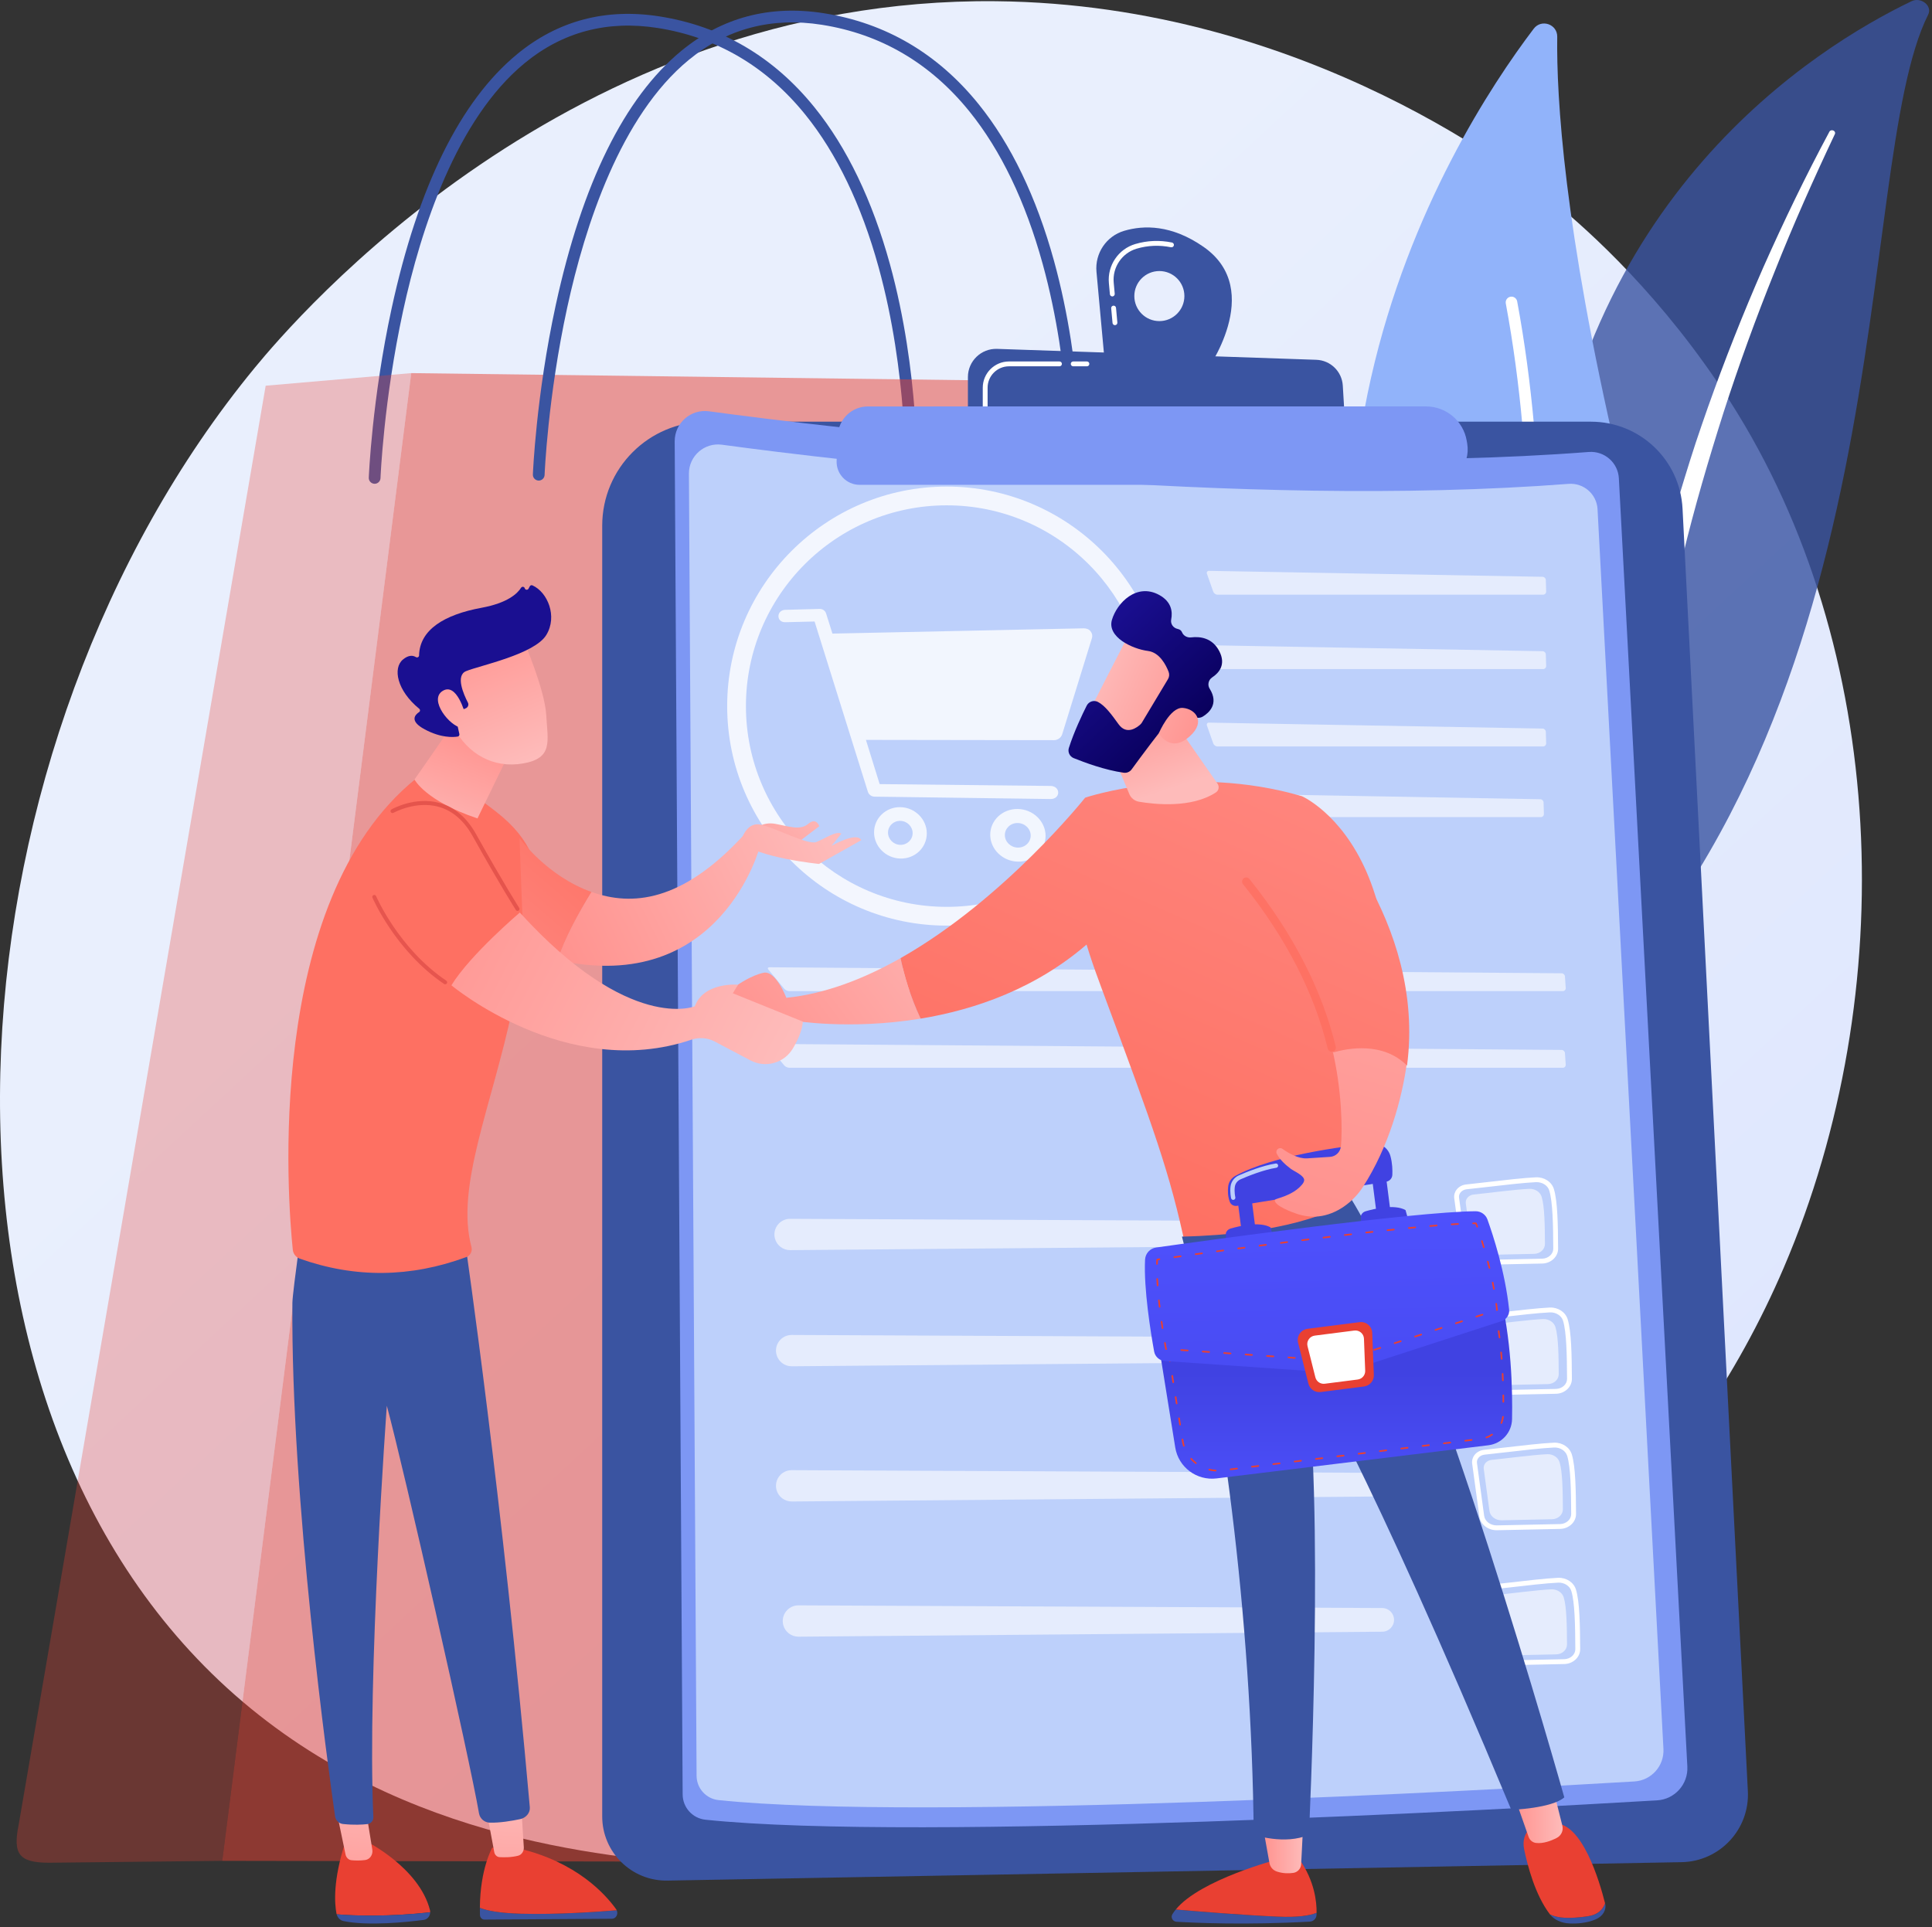 <svg xmlns="http://www.w3.org/2000/svg" width="437" height="436" viewBox="0 0 437 436" fill="none"><rect x="0" y="0" width="437" height="436" fill="#333333" stroke="none"/><path d="M403.491 286.741C360.827 386.463 248.207 429.296 159.969 421.993C135.876 419.999 87.401 415.987 49.551 380.194C-23.137 311.455 -11.943 167.772 57.641 83.179C66.602 72.285 128.628 -0.702 225.283 0.275C296.049 0.99 345.72 40.965 351.759 45.945C359.389 52.236 376.217 67.186 391.383 90.903C427.019 146.63 430.151 224.425 403.491 286.741Z" fill="url(#paint0_linear_490_224)"></path><path d="M436.14 3.295C437.126 1.327 434.524 -0.757 432.381 0.272C410.628 10.713 356.275 44.55 348.761 124.519C339.334 224.853 307.479 254.695 273.184 269.357C273.184 269.357 315.635 268.733 349.383 238.791C432.241 165.277 418.605 38.282 436.14 3.295Z" fill="#3A54A1" fill-opacity="0.8"></path><path d="M415.043 30.309C410.188 40.572 405.573 50.927 401.408 61.441C397.18 71.93 393.325 82.549 389.861 93.279C386.446 104.023 383.266 114.836 380.624 125.781C377.926 136.712 375.774 147.764 373.658 158.87C371.473 169.955 369.343 181.136 365.886 192.085C362.447 203.013 357.435 213.67 350.287 223.076C348.502 225.42 346.66 227.741 344.672 229.934C342.732 232.164 340.673 234.312 338.569 236.424C334.333 240.629 329.754 244.576 324.838 248.187C314.981 255.386 303.78 261.187 291.929 265.531C290.681 265.988 289.18 265.445 288.575 264.318C287.98 263.211 288.472 261.953 289.671 261.475L289.679 261.471C292.522 260.341 295.345 259.182 298.09 257.914C299.476 257.299 300.824 256.63 302.188 255.985C303.518 255.293 304.883 254.648 306.185 253.92C311.453 251.086 316.463 247.918 321.155 244.424C330.573 237.487 338.762 229.208 345.609 220.234C348.973 215.708 351.934 210.95 354.452 205.983C356.965 201.015 359.033 195.843 360.758 190.544C364.21 179.94 366.423 168.894 368.701 157.829C370.996 146.765 373.39 135.666 376.308 124.701C377.75 119.215 379.306 113.759 380.975 108.336C381.791 105.62 382.668 102.922 383.54 100.222C384.441 97.531 385.36 94.846 386.304 92.17C390.103 81.471 394.281 70.901 398.844 60.484C403.464 50.09 408.407 39.826 413.806 29.772C413.96 29.485 414.359 29.377 414.698 29.532C415.026 29.682 415.176 30.026 415.043 30.309Z" fill="white"></path><path d="M333.029 224.392C334.699 227.296 338.793 227.551 340.845 224.902C352.168 210.288 380.444 166.075 365.945 103.924C353.701 51.44 352.049 21.818 352.231 8.318C352.269 5.464 348.641 4.219 346.915 6.493C327.87 31.579 272.499 119.151 333.029 224.392Z" fill="#91B3FA"></path><path d="M337.501 223.631C337.577 223.664 337.657 223.69 337.742 223.709C338.447 223.865 339.146 223.421 339.302 222.715C339.48 221.916 356.898 141.921 343.17 68.177C343.037 67.468 342.355 66.999 341.644 67.131C340.934 67.263 340.465 67.946 340.597 68.656C354.226 141.864 336.924 221.354 336.748 222.148C336.61 222.77 336.939 223.385 337.501 223.631Z" fill="white"></path><path d="M84.741 109.447C84.724 109.447 84.707 109.447 84.69 109.446C83.958 109.418 83.387 108.802 83.415 108.07C83.422 107.894 84.135 90.259 88.578 69.794C94.573 42.175 104.132 22.808 116.991 12.232C126.192 4.664 137.025 1.798 149.185 3.712C163.196 5.917 174.986 12.837 184.227 24.28C191.565 33.365 197.306 45.301 201.292 59.758C208.048 84.262 207.414 107.925 207.406 108.161C207.384 108.893 206.794 109.468 206.04 109.446C205.308 109.424 204.733 108.812 204.755 108.08C204.762 107.847 205.382 84.532 198.72 60.407C194.829 46.317 189.253 34.715 182.145 25.923C173.333 15.022 162.105 8.43 148.773 6.332C137.391 4.539 127.266 7.214 118.675 14.28C103.247 26.97 95.202 51.779 91.169 70.357C86.776 90.595 86.072 107.997 86.065 108.171C86.038 108.886 85.45 109.447 84.741 109.447Z" fill="#3A54A1"></path><path d="M318.8 403.787L272.819 86.702L93.02 84.41L50.273 420.985L303.843 421.41C313.072 421.41 320.147 413.073 318.8 403.787Z" fill="#E94032" fill-opacity="0.5"></path><path d="M60.096 87.26L93.019 84.41L50.273 420.985L11.109 421.41C4.356 421.41 2.848 419.523 4.224 412.799L60.096 87.26Z" fill="#E94032" fill-opacity="0.3"></path><path d="M121.858 108.721C121.841 108.721 121.824 108.721 121.807 108.72C121.075 108.692 120.504 108.076 120.532 107.344C120.539 107.169 121.252 89.533 125.695 69.069C131.69 41.449 141.249 22.082 154.108 11.506C163.31 3.938 174.145 1.072 186.303 2.986C200.314 5.191 212.104 12.112 221.345 23.554C228.683 32.639 234.424 44.576 238.41 59.032C245.166 83.537 244.532 107.199 244.524 107.435C244.502 108.167 243.918 108.741 243.158 108.72C242.426 108.698 241.85 108.087 241.873 107.355C241.88 107.122 242.5 83.806 235.837 59.682C231.947 45.591 226.37 33.989 219.263 25.198C210.451 14.297 199.222 7.705 185.891 5.606C174.512 3.815 164.386 6.489 155.795 13.553C140.374 26.235 132.329 51.025 128.296 69.588C123.897 89.832 123.189 107.271 123.182 107.445C123.155 108.16 122.567 108.721 121.858 108.721Z" fill="#3A54A1"></path><path d="M136.215 118.933C136.215 105.936 146.751 95.4 159.748 95.4H359.871C370.911 95.4 380.015 104.052 380.576 115.079L395.348 405.22C395.788 413.848 388.995 421.127 380.357 421.284L150.991 425.452C142.874 425.6 136.215 419.061 136.215 410.942V118.933Z" fill="#3A54A1"></path><path d="M152.609 99.866C152.585 95.708 156.242 92.49 160.362 93.049C187.691 96.755 281.667 108.217 359.365 102.252C362.909 101.98 365.984 104.665 366.172 108.214L381.661 399.648C381.874 403.644 378.822 407.061 374.828 407.298C342.149 409.232 207.569 416.707 159.567 411.679C156.645 411.373 154.428 408.914 154.41 405.976L152.609 99.866Z" fill="#7D97F4"></path><path d="M155.828 107.169C155.805 103.168 159.324 100.071 163.289 100.609C189.589 104.175 280.026 115.205 354.799 109.466C358.208 109.204 361.168 111.787 361.349 115.202L376.255 395.663C376.459 399.508 373.523 402.797 369.679 403.024C338.231 404.885 208.718 412.08 162.523 407.241C159.712 406.947 157.578 404.58 157.561 401.753L155.828 107.169Z" fill="#BDD0FB"></path><g opacity="0.6"><path d="M349.032 134.538C349.425 134.538 349.736 134.217 349.725 133.825L349.649 131.216C349.637 130.824 349.307 130.497 348.915 130.49L273.475 129.146C273.083 129.139 272.869 129.436 272.999 129.806L274.429 133.865C274.559 134.235 274.986 134.537 275.379 134.537L349.032 134.538Z" fill="white"></path></g><g opacity="0.6"><path d="M273.475 145.976C273.083 145.969 272.869 146.266 272.999 146.636L274.429 150.695C274.559 151.065 274.986 151.368 275.379 151.368H349.032C349.425 151.368 349.736 151.047 349.725 150.655L349.649 148.046C349.637 147.654 349.307 147.328 348.915 147.321L273.475 145.976Z" fill="white"></path></g><g opacity="0.6"><path d="M272.965 179.47C272.573 179.463 272.359 179.76 272.489 180.13L273.919 184.189C274.049 184.559 274.477 184.861 274.869 184.861H348.523C348.915 184.861 349.226 184.541 349.215 184.149L349.139 181.54C349.127 181.148 348.797 180.821 348.405 180.814L272.965 179.47Z" fill="white"></path></g><g opacity="0.6"><path d="M273.475 163.481C273.083 163.474 272.869 163.771 272.999 164.14L274.429 168.199C274.559 168.569 274.986 168.872 275.379 168.872H349.032C349.425 168.872 349.736 168.551 349.725 168.159L349.649 165.55C349.637 165.158 349.307 164.832 348.915 164.825L273.475 163.481Z" fill="white"></path></g><g opacity="0.6"><path d="M353.49 224.225C353.882 224.225 354.181 223.905 354.154 223.514L353.975 220.903C353.948 220.511 353.605 220.189 353.213 220.186L174.068 218.827C173.676 218.824 173.56 219.069 173.81 219.371L177.371 223.676C177.621 223.978 178.147 224.225 178.539 224.225L353.49 224.225Z" fill="white"></path></g><g opacity="0.6"><path d="M174.068 236.168C173.676 236.165 173.56 236.41 173.81 236.712L177.371 241.017C177.621 241.32 178.147 241.567 178.539 241.567H353.49C353.882 241.567 354.181 241.247 354.154 240.855L353.975 238.244C353.948 237.853 353.605 237.53 353.213 237.527L174.068 236.168Z" fill="white"></path></g><g opacity="0.6"><path d="M175.637 306.46C176.05 308.026 177.473 309.113 179.093 309.099L311.135 307.974C312.629 307.961 313.824 306.729 313.791 305.236C313.759 303.784 312.576 302.621 311.124 302.615L179.079 302.012C176.748 302.002 175.042 304.206 175.637 306.46Z" fill="white"></path></g><g opacity="0.6"><path d="M175.283 280.185C175.696 281.751 177.12 282.838 178.74 282.824L310.781 281.698C312.275 281.686 313.47 280.454 313.437 278.961C313.406 277.509 312.223 276.346 310.771 276.34L178.725 275.737C176.395 275.727 174.689 277.931 175.283 280.185Z" fill="white"></path></g><g opacity="0.6"><path d="M175.637 337.046C176.05 338.613 177.473 339.699 179.093 339.686L311.135 338.56C312.629 338.547 313.824 337.315 313.791 335.822C313.759 334.37 312.576 333.208 311.124 333.201L179.079 332.599C176.748 332.588 175.042 334.792 175.637 337.046Z" fill="white"></path></g><g opacity="0.6"><path d="M177.166 367.632C177.579 369.199 179.002 370.286 180.622 370.272L312.664 369.146C314.158 369.134 315.353 367.902 315.32 366.408C315.288 364.956 314.106 363.794 312.654 363.788L180.608 363.185C178.278 363.175 176.572 365.379 177.166 367.632Z" fill="white"></path></g><path d="M348.876 285.852C348.863 285.852 348.85 285.852 348.837 285.853L334.568 286.152C332.53 286.195 330.805 284.844 330.555 283.011L328.935 271.081C328.84 270.38 329.037 269.679 329.49 269.106C329.997 268.465 330.78 268.048 331.64 267.962C332.839 267.843 334.527 267.647 336.314 267.44C340.077 267.003 344.76 266.46 347.401 266.346C349.317 266.278 350.978 267.363 351.48 269.018C352.307 271.743 352.401 276.945 352.429 282.49C352.438 284.291 350.848 285.791 348.876 285.852ZM331.748 269.053C331.183 269.109 330.673 269.376 330.35 269.785C330.083 270.123 329.967 270.53 330.021 270.933L331.641 282.863C331.815 284.144 333.064 285.087 334.545 285.057L348.814 284.757C348.823 284.757 348.833 284.757 348.842 284.756C350.225 284.714 351.34 283.705 351.333 282.496C351.306 277.035 351.216 271.92 350.432 269.336C350.08 268.178 348.84 267.403 347.448 267.441C344.846 267.553 340.185 268.094 336.44 268.529C334.648 268.737 332.956 268.933 331.748 269.053Z" fill="white"></path><path opacity="0.6" d="M333.32 270.241C336.31 269.945 342.803 269.084 345.891 268.951C347.199 268.895 348.371 269.651 348.713 270.776C349.377 272.962 349.432 277.358 349.453 281.417C349.459 282.632 348.373 283.636 347.011 283.665L335.608 283.904C334.206 283.933 333.013 283.013 332.844 281.772L331.55 272.239C331.416 271.252 332.212 270.351 333.32 270.241Z" fill="white"></path><path d="M351.993 315.315C351.98 315.315 351.967 315.316 351.954 315.316L337.686 315.616C335.647 315.658 333.922 314.307 333.673 312.474L332.053 300.544C331.958 299.844 332.155 299.143 332.607 298.57C333.114 297.928 333.897 297.511 334.757 297.426C335.956 297.307 337.644 297.111 339.431 296.904C343.194 296.467 347.877 295.924 350.518 295.81C350.537 295.809 350.556 295.808 350.575 295.807C352.451 295.75 354.1 296.843 354.598 298.481C355.425 301.206 355.519 306.409 355.547 311.953C355.556 313.754 353.965 315.255 351.993 315.315ZM334.865 298.516C334.3 298.572 333.79 298.839 333.467 299.249C333.201 299.586 333.084 299.994 333.139 300.396L334.759 312.326C334.933 313.608 336.181 314.551 337.663 314.52L351.931 314.221C351.941 314.22 351.95 314.22 351.96 314.22C353.342 314.178 354.457 313.169 354.451 311.959C354.423 306.498 354.333 301.384 353.549 298.799C353.197 297.642 351.94 296.841 350.565 296.905C347.964 297.017 343.303 297.558 339.558 297.992C337.766 298.2 336.073 298.396 334.865 298.516Z" fill="white"></path><path opacity="0.6" d="M336.437 299.705C339.428 299.408 345.92 298.548 349.008 298.415C350.317 298.358 351.489 299.114 351.83 300.24C352.494 302.426 352.549 306.822 352.57 310.88C352.576 312.096 351.49 313.099 350.128 313.128L338.725 313.367C337.323 313.397 336.13 312.476 335.962 311.235L334.667 301.702C334.533 300.716 335.329 299.815 336.437 299.705Z" fill="white"></path><path d="M352.931 345.887C352.918 345.888 352.905 345.888 352.892 345.888L338.623 346.188C336.585 346.231 334.859 344.881 334.61 343.047L332.99 331.117C332.895 330.416 333.092 329.715 333.545 329.142C334.052 328.5 334.835 328.083 335.694 327.998C336.893 327.879 338.581 327.683 340.368 327.476C344.131 327.039 348.815 326.496 351.455 326.382C351.474 326.381 351.494 326.38 351.513 326.379C353.389 326.322 355.037 327.415 355.535 329.054C356.362 331.778 356.456 336.981 356.484 342.525C356.493 344.326 354.903 345.827 352.931 345.887ZM335.802 329.089C335.237 329.144 334.728 329.412 334.405 329.821C334.138 330.158 334.021 330.566 334.076 330.969L335.696 342.899C335.87 344.18 337.118 345.123 338.6 345.092L352.869 344.793C352.878 344.792 352.888 344.792 352.897 344.792C354.28 344.75 355.394 343.741 355.388 342.531C355.36 337.07 355.271 331.955 354.486 329.371C354.135 328.214 352.877 327.408 351.502 327.477C348.901 327.589 344.24 328.13 340.495 328.564C338.703 328.772 337.01 328.969 335.802 329.089Z" fill="white"></path><path opacity="0.6" d="M337.375 330.277C340.365 329.98 346.858 329.12 349.946 328.987C351.254 328.931 352.426 329.686 352.768 330.812C353.431 332.998 353.487 337.394 353.507 341.453C353.514 342.668 352.428 343.672 351.065 343.7L339.663 343.939C338.261 343.969 337.068 343.049 336.899 341.808L335.605 332.274C335.471 331.288 336.266 330.387 337.375 330.277Z" fill="white"></path><path d="M353.866 376.459C353.853 376.46 353.84 376.46 353.827 376.46L339.559 376.76C337.52 376.803 335.795 375.452 335.546 373.619L333.926 361.689C333.831 360.988 334.028 360.287 334.48 359.713C334.987 359.072 335.77 358.655 336.63 358.57C337.829 358.451 339.517 358.255 341.304 358.048C345.067 357.611 349.75 357.068 352.391 356.954C352.41 356.953 352.429 356.952 352.448 356.951C354.324 356.894 355.973 357.987 356.471 359.625C357.298 362.35 357.392 367.553 357.42 373.097C357.429 374.898 355.838 376.399 353.866 376.459ZM336.738 359.66C336.173 359.716 335.663 359.983 335.34 360.393C335.073 360.73 334.957 361.138 335.011 361.541L336.631 373.471C336.805 374.752 338.054 375.695 339.535 375.664L353.804 375.365C353.814 375.364 353.823 375.364 353.833 375.364C355.215 375.321 356.33 374.313 356.324 373.103C356.296 367.642 356.206 362.527 355.422 359.943C355.07 358.786 353.812 357.977 352.438 358.048C349.837 358.161 345.176 358.702 341.43 359.136C339.639 359.344 337.946 359.54 336.738 359.66Z" fill="white"></path><path opacity="0.6" d="M338.31 360.849C341.301 360.552 347.793 359.692 350.881 359.559C352.189 359.503 353.362 360.258 353.703 361.384C354.367 363.57 354.422 367.966 354.443 372.024C354.449 373.24 353.363 374.244 352.001 374.272L340.598 374.511C339.196 374.541 338.003 373.62 337.835 372.38L336.54 362.846C336.406 361.86 337.202 360.959 338.31 360.849Z" fill="white"></path><g opacity="0.8"><path d="M246.657 142.787C246.282 142.327 245.694 142.135 245.07 142.148L188.29 143.34L186.856 138.784C186.657 138.149 186.06 137.742 185.385 137.76L177.589 137.965C176.753 137.987 176.076 138.568 176.076 139.403C176.076 140.237 176.753 140.784 177.589 140.765L184.251 140.607L196.306 179.127C196.509 179.775 197.117 180.221 197.807 180.23L237.661 180.765C238.596 180.778 239.355 180.191 239.355 179.307C239.355 178.422 238.596 177.817 237.661 177.807L198.97 177.39L195.865 167.389L238.382 167.453C239.253 167.454 240.02 166.885 240.264 166.095L246.975 144.397C247.15 143.831 247.032 143.249 246.657 142.787Z" fill="white"></path><path d="M203.637 182.606C200.358 182.555 197.705 185.107 197.705 188.295C197.705 191.483 200.358 194.146 203.637 194.232C206.936 194.319 209.635 191.768 209.635 188.545C209.635 185.322 206.936 182.658 203.637 182.606ZM203.637 191.132C202.104 191.096 200.861 189.853 200.861 188.361C200.861 186.869 202.104 185.678 203.637 185.707C205.174 185.735 206.428 186.978 206.428 188.478C206.428 189.977 205.174 191.168 203.637 191.132Z" fill="white"></path><path d="M230.204 183.019C226.762 182.966 223.979 185.579 223.979 188.845C223.979 192.11 226.762 194.84 230.204 194.93C233.667 195.021 236.5 192.409 236.5 189.106C236.5 185.804 233.667 183.073 230.204 183.019ZM230.204 191.754C228.595 191.716 227.29 190.442 227.29 188.914C227.29 187.385 228.595 186.166 230.204 186.195C231.817 186.225 233.133 187.499 233.133 189.036C233.133 190.572 231.817 191.792 230.204 191.754Z" fill="white"></path></g><path opacity="0.81" d="M214.142 209.405C186.758 209.405 164.479 187.126 164.479 159.741C164.479 132.357 186.758 110.078 214.142 110.078C241.527 110.078 263.806 132.357 263.806 159.741C263.806 187.126 241.527 209.405 214.142 209.405ZM214.142 114.321C189.098 114.321 168.722 134.697 168.722 159.741C168.722 184.786 189.098 205.161 214.142 205.161C239.187 205.161 259.562 184.786 259.562 159.741C259.562 134.697 239.187 114.321 214.142 114.321Z" fill="white"></path><path d="M272.221 55.841C264.992 50.812 258.707 50.912 254.282 52.217C250.246 53.408 247.63 57.305 248.014 61.496L249.922 82.323L272.629 84.339C272.629 84.339 286.398 65.704 272.221 55.841ZM262.236 72.644C259.109 72.644 256.574 70.109 256.574 66.982C256.574 63.855 259.109 61.32 262.236 61.32C265.363 61.32 267.898 63.855 267.898 66.982C267.898 70.109 265.363 72.644 262.236 72.644Z" fill="#3A54A1"></path><path d="M252.19 73.562C251.91 73.562 251.671 73.349 251.645 73.064L251.341 69.747C251.313 69.446 251.535 69.18 251.837 69.152C252.144 69.123 252.405 69.346 252.432 69.648L252.736 72.965C252.764 73.266 252.542 73.532 252.24 73.56C252.223 73.562 252.207 73.562 252.19 73.562ZM251.594 67.062C251.314 67.062 251.075 66.849 251.049 66.564L250.819 64.046C250.453 60.054 252.965 56.337 256.791 55.207C259.502 54.407 262.294 54.293 265.09 54.866C265.387 54.927 265.577 55.217 265.517 55.513C265.456 55.809 265.169 55.999 264.87 55.94C262.251 55.404 259.637 55.51 257.102 56.258C253.775 57.24 251.592 60.473 251.91 63.946L252.141 66.465C252.168 66.766 251.946 67.032 251.645 67.06C251.628 67.062 251.611 67.062 251.594 67.062Z" fill="white"></path><path d="M218.932 95.783V85.312C218.932 81.697 221.928 78.802 225.54 78.926L297.736 81.399C300.94 81.509 303.535 84.038 303.727 87.238L304.33 97.3L218.932 95.783Z" fill="#3A54A1"></path><path d="M245.852 82.871H242.747C242.445 82.871 242.199 82.626 242.199 82.324C242.199 82.021 242.444 81.776 242.747 81.776H245.852C246.155 81.776 246.4 82.021 246.4 82.324C246.4 82.626 246.155 82.871 245.852 82.871Z" fill="white"></path><path d="M222.839 92.495C222.536 92.495 222.291 92.25 222.291 91.947V87.711C222.291 84.438 224.954 81.775 228.227 81.775H239.642C239.944 81.775 240.19 82.021 240.19 82.323C240.19 82.626 239.944 82.871 239.642 82.871H228.227C225.558 82.871 223.387 85.043 223.387 87.711V91.947C223.387 92.25 223.141 92.495 222.839 92.495Z" fill="white"></path><path d="M189.515 98.428C189.689 94.802 192.68 91.951 196.31 91.951L322.559 91.948C327.099 91.947 330.979 95.214 331.754 99.687L331.861 100.305C332.709 105.204 328.937 109.685 323.965 109.685H194.441C191.465 109.685 189.094 107.197 189.237 104.225L189.515 98.428Z" fill="#7D97F4"></path><path d="M177.866 225.737C177.866 225.737 175.494 219.494 172.725 220.066C169.955 220.638 166.925 222.765 166.925 222.765L162.475 228.784C162.475 228.784 174.966 233.705 179.36 230.885C179.36 230.885 192.119 233.089 208.232 230.445C205.9 225.521 204.509 220.591 203.693 216.764C195.532 221.383 186.742 224.834 177.866 225.737Z" fill="url(#paint1_linear_490_224)"></path><path d="M245.455 180.457C245.455 180.457 227.186 203.466 203.693 216.764C204.51 220.591 205.9 225.521 208.232 230.445C220.419 228.446 234.524 223.673 246.482 213.068L245.455 180.457Z" fill="url(#paint2_linear_490_224)"></path><path d="M268.239 282.439C264.667 265.47 261.094 255.645 249.132 223.479C245.367 213.357 241.949 203.116 243.601 192.443L245.456 180.457C245.456 180.457 268.704 172.59 294.473 180.125C294.473 180.125 329.631 195.399 305.751 270.829C294.987 282.871 282.39 286.303 268.239 282.439Z" fill="url(#paint3_linear_490_224)"></path><path d="M249.412 165.159L255.44 179.641C255.821 180.555 256.644 181.207 257.621 181.375C261.096 181.971 269.502 182.902 275.022 179.272C275.68 178.839 275.848 177.945 275.398 177.299L264.261 161.31L249.412 165.159Z" fill="url(#paint4_linear_490_224)"></path><path d="M255.649 143.001C255.396 143.24 244.965 163.725 244.965 163.725L256.788 169.432L269.559 151.486C269.559 151.486 259.888 139.012 255.649 143.001Z" fill="url(#paint5_linear_490_224)"></path><path d="M264.186 153.639L258.289 163.469C258.199 163.618 258.093 163.753 257.966 163.871C257.264 164.524 254.862 166.425 253.005 163.838C251.423 161.632 249.938 159.627 248.347 158.801C247.418 158.318 246.274 158.703 245.803 159.638C244.831 161.564 242.949 165.489 241.767 169.211C241.471 170.144 241.952 171.146 242.859 171.513C245.254 172.483 249.985 174.237 254.184 174.817C254.873 174.912 255.556 174.621 255.967 174.059C257.773 171.584 262.865 164.668 264.602 162.937C266.217 161.329 269.196 161.935 270.539 162.321C271.048 162.468 271.591 162.397 272.045 162.123C273.408 161.303 275.785 159.26 273.61 155.8C273.069 154.94 273.345 153.795 274.194 153.237C275.715 152.236 277.365 150.358 275.793 147.317C274.201 144.239 271.359 143.962 269.423 144.199C268.566 144.304 267.697 143.855 267.368 143.057C267.222 142.702 266.933 142.399 266.395 142.29C265.38 142.084 264.714 141.156 264.914 140.14C265.255 138.398 264.998 136.135 262.216 134.606C257.115 131.801 252.647 136.372 251.51 140.229C250.374 144.088 256.078 146.814 259.666 147.269C262.301 147.603 263.746 150.479 264.327 151.983C264.538 152.528 264.486 153.137 264.186 153.639Z" fill="url(#paint6_linear_490_224)"></path><path d="M262.119 165.88C262.119 165.88 264.657 159.909 267.56 160.153C270.464 160.397 272.749 163.289 269.151 166.541C264.674 170.586 262.119 165.88 262.119 165.88Z" fill="url(#paint7_linear_490_224)"></path><path d="M265.949 431.995C271.564 432.481 281.309 433.269 288.991 433.607C293.609 433.811 296.267 433.358 297.799 432.746C297.796 432.918 297.791 433.081 297.784 433.233C297.748 434.041 297.091 434.688 296.275 434.733C281.758 435.543 270.214 435.014 266.104 434.764C265.254 434.712 264.748 433.788 265.182 433.064C265.4 432.701 265.663 432.346 265.949 431.995Z" fill="#3A54A1"></path><path d="M288.991 433.607C281.309 433.269 271.564 432.481 265.949 431.995C271.469 425.223 288.991 420.658 288.991 420.658H293.94C297.343 425.564 297.836 430.235 297.799 432.745C296.268 433.358 293.609 433.81 288.991 433.607Z" fill="#E94032"></path><path d="M294.773 412.579L294.31 421.743C294.26 422.735 293.517 423.569 292.523 423.711C291.534 423.853 290.21 423.871 288.806 423.403C287.942 423.116 287.301 422.388 287.141 421.5L285.541 412.579L294.773 412.579Z" fill="url(#paint8_linear_490_224)"></path><path d="M359.05 433.538C361.485 433.199 362.586 431.934 363.048 430.582C363.051 430.594 363.055 430.606 363.058 430.618C363.416 432.044 362.585 433.523 360.925 434.226C358.918 435.076 356.724 435.221 355.021 435.15C353.194 435.075 351.516 434.319 350.594 433.108L350.58 433.09C352.414 433.998 354.989 434.105 359.05 433.538Z" fill="#3A54A1"></path><path d="M347.57 412.52H351.651C357.868 412.393 361.771 425.504 363.049 430.582C362.587 431.934 361.485 433.199 359.05 433.538C354.99 434.105 352.415 433.998 350.58 433.09C347.222 428.671 345.557 422.198 344.757 418.421C343.846 414.125 347.57 412.52 347.57 412.52Z" fill="#E94032"></path><path d="M351.125 404.015L353.391 413.028C353.669 414.133 353.14 415.276 352.118 415.8C350.851 416.451 349.066 417.134 347.426 416.937C346.654 416.843 346.013 416.3 345.758 415.574L342.432 406.091L351.125 404.015Z" fill="url(#paint9_linear_490_224)"></path><path d="M353.829 406.62C351.009 409.121 341.839 409.451 341.839 409.451C308.805 330.166 295.033 308.34 295.033 308.34C299.803 338.266 296.061 415.08 296.061 415.08C290.61 417.485 283.582 415.08 283.582 415.08C283.139 366.088 276.242 313.444 267.346 279.76C289.673 279.258 301.806 274.391 305.683 271.325C324.294 301.329 353.829 406.62 353.829 406.62Z" fill="#3A54A1"></path><path d="M261.721 301.916L265.829 327.468C266.545 331.924 270.673 335.014 275.173 334.466L336.662 326.965C339.67 326.598 341.951 324.087 342.011 321.071C342.143 314.468 341.883 302.718 339.113 292.013L261.721 301.916Z" fill="url(#paint10_linear_490_224)"></path><path d="M274.969 332.88C274.966 332.88 274.963 332.88 274.959 332.88C274.464 332.852 273.969 332.779 273.487 332.662C273.389 332.638 273.329 332.54 273.353 332.442C273.377 332.344 273.474 332.285 273.573 332.308C274.034 332.42 274.507 332.489 274.98 332.516C275.08 332.522 275.157 332.608 275.151 332.708C275.146 332.805 275.066 332.88 274.969 332.88ZM278.353 332.596C278.262 332.596 278.184 332.528 278.172 332.435C278.16 332.336 278.232 332.245 278.331 332.233L279.778 332.056C279.887 332.043 279.969 332.115 279.981 332.215C279.993 332.315 279.922 332.406 279.823 332.418L278.376 332.594C278.368 332.595 278.361 332.596 278.353 332.596ZM283.176 332.007C283.085 332.007 283.007 331.94 282.996 331.847C282.983 331.747 283.055 331.656 283.154 331.644L284.601 331.468C284.71 331.456 284.792 331.527 284.804 331.627C284.817 331.727 284.745 331.817 284.646 331.83L283.199 332.006C283.191 332.007 283.184 332.007 283.176 332.007ZM288 331.419C287.908 331.419 287.83 331.351 287.819 331.259C287.806 331.159 287.878 331.068 287.977 331.056L289.424 330.88C289.534 330.865 289.615 330.939 289.627 331.038C289.64 331.138 289.568 331.229 289.469 331.241L288.022 331.418C288.014 331.419 288.007 331.419 288 331.419ZM270.491 331.199C270.451 331.199 270.412 331.187 270.379 331.161C269.987 330.856 269.621 330.514 269.291 330.144C269.225 330.069 269.231 329.954 269.306 329.887C269.381 329.819 269.496 329.827 269.564 329.901C269.879 330.255 270.228 330.582 270.603 330.873C270.682 330.935 270.696 331.049 270.635 331.129C270.598 331.175 270.545 331.199 270.491 331.199ZM292.823 330.831C292.731 330.831 292.653 330.763 292.642 330.671C292.629 330.571 292.701 330.48 292.8 330.468L294.247 330.291C294.357 330.278 294.439 330.35 294.45 330.45C294.463 330.55 294.391 330.641 294.292 330.653L292.845 330.829C292.837 330.831 292.83 330.831 292.823 330.831ZM297.646 330.242C297.555 330.242 297.476 330.175 297.465 330.082C297.453 329.983 297.524 329.892 297.624 329.88L299.071 329.703C299.18 329.688 299.262 329.762 299.274 329.862C299.286 329.961 299.215 330.052 299.115 330.064L297.668 330.241C297.66 330.242 297.653 330.242 297.646 330.242ZM302.469 329.654C302.378 329.654 302.3 329.586 302.288 329.494C302.276 329.394 302.347 329.303 302.447 329.291L303.894 329.115C304.003 329.1 304.085 329.174 304.097 329.274C304.109 329.374 304.038 329.464 303.938 329.476L302.491 329.653C302.483 329.654 302.476 329.654 302.469 329.654ZM307.293 329.066C307.201 329.066 307.123 328.998 307.112 328.906C307.099 328.806 307.171 328.715 307.27 328.703L308.717 328.526C308.826 328.514 308.908 328.586 308.92 328.685C308.933 328.785 308.861 328.876 308.762 328.888L307.315 329.065C307.307 329.065 307.3 329.066 307.293 329.066ZM312.116 328.478C312.024 328.478 311.946 328.41 311.935 328.317C311.923 328.218 311.994 328.127 312.094 328.115L313.54 327.938C313.649 327.923 313.732 327.997 313.744 328.097C313.756 328.197 313.684 328.288 313.585 328.3L312.138 328.476C312.13 328.477 312.123 328.478 312.116 328.478ZM316.939 327.889C316.848 327.889 316.77 327.822 316.758 327.729C316.746 327.629 316.817 327.539 316.917 327.526L318.364 327.35C318.472 327.336 318.555 327.409 318.567 327.508C318.579 327.608 318.508 327.699 318.408 327.711L316.961 327.888C316.953 327.889 316.946 327.889 316.939 327.889ZM321.762 327.301C321.671 327.301 321.593 327.233 321.581 327.141C321.569 327.041 321.64 326.95 321.74 326.938L323.187 326.761C323.296 326.749 323.378 326.82 323.39 326.92C323.402 327.02 323.331 327.111 323.231 327.123L321.784 327.3C321.777 327.301 321.769 327.301 321.762 327.301ZM267.768 327.267C267.691 327.267 267.619 327.216 267.594 327.138C267.482 326.776 267.394 326.4 267.334 326.021L267.28 325.69C267.264 325.591 267.331 325.497 267.431 325.481C267.532 325.462 267.624 325.533 267.64 325.632L267.693 325.963C267.751 326.325 267.835 326.685 267.942 327.03C267.972 327.126 267.918 327.228 267.822 327.258C267.804 327.264 267.786 327.267 267.768 327.267ZM326.585 326.713C326.494 326.713 326.416 326.645 326.404 326.552C326.392 326.452 326.463 326.362 326.563 326.35L328.01 326.173C328.119 326.158 328.201 326.232 328.213 326.332C328.225 326.432 328.154 326.523 328.054 326.535L326.608 326.711C326.6 326.712 326.592 326.713 326.585 326.713ZM331.408 326.124C331.317 326.124 331.239 326.057 331.228 325.964C331.215 325.864 331.287 325.773 331.386 325.761L332.833 325.585C332.942 325.571 333.024 325.644 333.036 325.744C333.049 325.844 332.977 325.934 332.878 325.947L331.431 326.123C331.423 326.124 331.416 326.124 331.408 326.124ZM336.202 325.391C336.128 325.391 336.058 325.345 336.031 325.271C335.997 325.176 336.046 325.072 336.14 325.038C336.584 324.877 337.005 324.661 337.393 324.395C337.476 324.339 337.59 324.36 337.647 324.443C337.704 324.526 337.683 324.639 337.6 324.696C337.186 324.979 336.737 325.209 336.265 325.38C336.244 325.388 336.223 325.391 336.202 325.391ZM266.92 322.486C266.832 322.486 266.754 322.422 266.74 322.332L266.509 320.893C266.493 320.794 266.561 320.7 266.66 320.684C266.764 320.668 266.854 320.736 266.869 320.835L267.1 322.275C267.116 322.374 267.049 322.467 266.949 322.484C266.939 322.485 266.929 322.486 266.92 322.486ZM339.599 322.119C339.577 322.119 339.554 322.114 339.531 322.105C339.438 322.068 339.393 321.962 339.43 321.868C339.607 321.431 339.726 320.973 339.786 320.507C339.799 320.407 339.889 320.337 339.99 320.35C340.09 320.363 340.161 320.454 340.148 320.554C340.084 321.051 339.956 321.539 339.768 322.004C339.74 322.076 339.671 322.119 339.599 322.119ZM266.149 317.688C266.061 317.688 265.984 317.624 265.969 317.535L265.738 316.096C265.722 315.996 265.789 315.903 265.889 315.886C265.99 315.869 266.081 315.939 266.097 316.038L266.329 317.477C266.345 317.576 266.278 317.67 266.178 317.686C266.168 317.687 266.159 317.688 266.149 317.688ZM340.04 317.314C339.939 317.314 339.857 317.233 339.857 317.132C339.857 316.662 339.854 316.177 339.847 315.676C339.846 315.576 339.926 315.493 340.027 315.492C340.126 315.497 340.21 315.57 340.212 315.671C340.218 316.173 340.221 316.66 340.222 317.132C340.222 317.232 340.141 317.314 340.04 317.314ZM265.378 312.891C265.29 312.891 265.213 312.827 265.198 312.737L264.967 311.298C264.951 311.199 265.018 311.105 265.117 311.09C265.222 311.069 265.31 311.142 265.326 311.24L265.558 312.679C265.574 312.779 265.506 312.873 265.407 312.888C265.397 312.89 265.387 312.891 265.378 312.891ZM339.943 312.454C339.846 312.454 339.765 312.377 339.761 312.279C339.743 311.803 339.722 311.317 339.697 310.825C339.692 310.724 339.769 310.639 339.869 310.633C339.974 310.634 340.056 310.706 340.061 310.806C340.085 311.301 340.107 311.787 340.125 312.265C340.129 312.366 340.05 312.451 339.95 312.454C339.948 312.454 339.945 312.454 339.943 312.454ZM264.606 308.094C264.518 308.094 264.441 308.03 264.427 307.94L264.196 306.5C264.179 306.401 264.247 306.308 264.346 306.292C264.448 306.275 264.539 306.344 264.555 306.443L264.786 307.882C264.802 307.982 264.735 308.075 264.635 308.091C264.626 308.093 264.616 308.094 264.606 308.094ZM339.661 307.602C339.567 307.602 339.487 307.53 339.479 307.435C339.442 306.956 339.401 306.472 339.356 305.984C339.347 305.884 339.421 305.795 339.521 305.786C339.624 305.774 339.71 305.851 339.719 305.951C339.764 306.44 339.805 306.926 339.843 307.406C339.851 307.506 339.776 307.594 339.676 307.602C339.67 307.602 339.666 307.602 339.661 307.602ZM263.836 303.296C263.748 303.296 263.67 303.232 263.656 303.143L263.424 301.704C263.408 301.604 263.476 301.511 263.575 301.495C263.68 301.479 263.768 301.546 263.784 301.646L264.015 303.085C264.031 303.184 263.964 303.278 263.865 303.294C263.855 303.295 263.845 303.296 263.836 303.296ZM339.175 302.768C339.085 302.768 339.006 302.7 338.994 302.608C338.935 302.129 338.872 301.648 338.805 301.165C338.791 301.065 338.86 300.973 338.96 300.959C339.065 300.946 339.152 301.015 339.165 301.115C339.233 301.599 339.297 302.082 339.356 302.563C339.368 302.663 339.297 302.754 339.198 302.766C339.19 302.767 339.182 302.768 339.175 302.768ZM264.308 301.767C264.217 301.767 264.139 301.7 264.127 301.608C264.114 301.508 264.185 301.417 264.285 301.404L265.73 301.219C265.846 301.204 265.922 301.277 265.934 301.376C265.947 301.476 265.877 301.567 265.777 301.58L264.331 301.765C264.323 301.766 264.315 301.767 264.308 301.767ZM269.128 301.15C269.038 301.15 268.959 301.083 268.947 300.991C268.934 300.891 269.005 300.8 269.105 300.787L270.551 300.602C270.665 300.588 270.742 300.66 270.755 300.76C270.768 300.859 270.697 300.951 270.597 300.964L269.151 301.148C269.143 301.15 269.135 301.15 269.128 301.15ZM273.948 300.533C273.857 300.533 273.779 300.466 273.767 300.374C273.754 300.274 273.825 300.183 273.924 300.17L275.37 299.985C275.484 299.973 275.561 300.043 275.574 300.143C275.587 300.243 275.516 300.334 275.417 300.347L273.971 300.532C273.963 300.533 273.955 300.533 273.948 300.533ZM278.767 299.917C278.676 299.917 278.598 299.849 278.586 299.757C278.573 299.657 278.644 299.566 278.744 299.553L280.19 299.368C280.302 299.354 280.381 299.427 280.394 299.526C280.407 299.626 280.336 299.717 280.236 299.73L278.79 299.915C278.782 299.916 278.774 299.917 278.767 299.917ZM283.587 299.3C283.496 299.3 283.418 299.233 283.406 299.141C283.393 299.041 283.464 298.95 283.563 298.937L285.009 298.752C285.121 298.738 285.201 298.81 285.213 298.909C285.226 299.009 285.155 299.1 285.056 299.113L283.61 299.298C283.602 299.299 283.594 299.3 283.587 299.3ZM288.407 298.683C288.316 298.683 288.238 298.616 288.226 298.524C288.213 298.424 288.284 298.333 288.383 298.32L289.829 298.135C289.94 298.123 290.021 298.193 290.033 298.293C290.046 298.392 289.975 298.484 289.876 298.496L288.43 298.681C288.422 298.683 288.414 298.683 288.407 298.683ZM293.226 298.066C293.136 298.066 293.057 297.999 293.046 297.907C293.033 297.807 293.103 297.716 293.203 297.703L294.649 297.518C294.759 297.504 294.84 297.577 294.853 297.676C294.866 297.776 294.795 297.867 294.695 297.88L293.25 298.065C293.241 298.066 293.234 298.066 293.226 298.066ZM338.453 297.962C338.366 297.962 338.289 297.9 338.274 297.811C338.189 297.335 338.099 296.858 338.006 296.382C337.986 296.283 338.051 296.187 338.149 296.168C338.249 296.147 338.344 296.213 338.363 296.311C338.458 296.79 338.547 297.269 338.632 297.748C338.65 297.847 338.584 297.941 338.485 297.959C338.474 297.961 338.463 297.962 338.453 297.962ZM298.046 297.449C297.955 297.449 297.877 297.382 297.865 297.29C297.852 297.191 297.923 297.099 298.022 297.086L299.468 296.901C299.584 296.889 299.659 296.96 299.672 297.059C299.685 297.159 299.614 297.25 299.515 297.263L298.069 297.448C298.061 297.449 298.053 297.449 298.046 297.449ZM302.865 296.833C302.775 296.833 302.696 296.765 302.684 296.673C302.672 296.574 302.742 296.483 302.842 296.47L304.288 296.285C304.403 296.27 304.479 296.343 304.492 296.442C304.505 296.542 304.434 296.633 304.334 296.646L302.889 296.831C302.88 296.832 302.872 296.833 302.865 296.833ZM307.685 296.216C307.594 296.216 307.516 296.149 307.504 296.057C307.491 295.957 307.562 295.866 307.661 295.853L309.107 295.668C309.222 295.654 309.298 295.726 309.311 295.826C309.324 295.925 309.253 296.017 309.154 296.03L307.708 296.214C307.7 296.216 307.692 296.216 307.685 296.216ZM312.505 295.599C312.414 295.599 312.336 295.532 312.324 295.44C312.311 295.34 312.382 295.249 312.482 295.236L313.927 295.051C314.04 295.039 314.119 295.109 314.131 295.209C314.144 295.309 314.073 295.4 313.974 295.413L312.528 295.598C312.52 295.599 312.512 295.599 312.505 295.599ZM317.324 294.982C317.234 294.982 317.155 294.915 317.144 294.823C317.131 294.723 317.202 294.632 317.301 294.619L318.747 294.434C318.859 294.42 318.938 294.493 318.951 294.592C318.964 294.692 318.893 294.783 318.793 294.796L317.348 294.981C317.339 294.982 317.332 294.982 317.324 294.982ZM322.144 294.366C322.053 294.366 321.975 294.299 321.963 294.207C321.95 294.107 322.021 294.016 322.12 294.003L323.566 293.818C323.678 293.804 323.758 293.876 323.77 293.975C323.783 294.075 323.712 294.166 323.613 294.179L322.167 294.364C322.159 294.365 322.151 294.366 322.144 294.366ZM326.963 293.749C326.873 293.749 326.794 293.682 326.783 293.59C326.77 293.49 326.841 293.399 326.94 293.386L328.386 293.201C328.497 293.189 328.578 293.259 328.59 293.359C328.603 293.458 328.532 293.549 328.433 293.562L326.987 293.747C326.978 293.748 326.971 293.749 326.963 293.749ZM337.451 293.207C337.37 293.207 337.295 293.152 337.274 293.069C337.224 292.862 337.172 292.657 337.119 292.451L336.626 292.514C336.518 292.528 336.435 292.456 336.422 292.356C336.41 292.256 336.48 292.165 336.579 292.152L337.392 292.049L337.432 292.204C337.499 292.462 337.564 292.722 337.629 292.981C337.653 293.079 337.593 293.178 337.495 293.202C337.48 293.206 337.466 293.207 337.451 293.207ZM331.783 293.132C331.693 293.132 331.614 293.065 331.603 292.973C331.59 292.873 331.661 292.782 331.76 292.769L333.206 292.584C333.315 292.57 333.398 292.643 333.41 292.742C333.423 292.842 333.352 292.933 333.252 292.946L331.807 293.131C331.798 293.132 331.791 293.132 331.783 293.132Z" fill="#E94032"></path><path d="M277.344 280.985L277.275 278.982C277.424 278.483 277.814 278.094 278.316 277.946C280.191 277.397 284.87 276.254 287.374 277.67L288.01 279.925L277.344 280.985Z" fill="url(#paint11_linear_490_224)"></path><path d="M283.079 278.316C282.652 278.48 282.21 278.536 281.754 278.484C281.202 278.421 280.763 277.99 280.693 277.442L279.9 271.245L283.054 270.842L283.846 277.034C283.917 277.585 283.6 278.116 283.079 278.316Z" fill="url(#paint12_linear_490_224)"></path><path d="M307.885 277.077L307.816 275.074C307.965 274.575 308.355 274.185 308.857 274.038C310.732 273.489 315.411 272.346 317.915 273.761L318.551 276.017L307.885 277.077Z" fill="url(#paint13_linear_490_224)"></path><path d="M313.621 274.408C313.194 274.572 312.753 274.628 312.297 274.576C311.745 274.513 311.306 274.082 311.236 273.533L310.359 266.684L313.513 266.281L314.388 273.126C314.459 273.676 314.143 274.208 313.621 274.408Z" fill="url(#paint14_linear_490_224)"></path><path d="M279.775 272.805L313.543 267.343C314.313 267.219 314.897 266.577 314.933 265.802C314.983 264.716 314.943 263.106 314.488 261.49C313.971 259.652 312.181 258.466 310.273 258.664C303.928 259.323 287.823 261.389 279.396 266.036C278.505 266.527 277.911 267.419 277.799 268.426C277.691 269.387 277.7 270.651 278.158 271.88C278.402 272.533 279.084 272.917 279.775 272.805Z" fill="url(#paint15_linear_490_224)"></path><path d="M278.943 271.455C278.722 271.455 278.522 271.303 278.47 271.079C278.457 271.023 278.157 269.706 278.34 268.375C278.49 267.295 279.207 266.351 280.214 265.911C282.047 265.108 285.567 263.692 288.543 263.226C288.809 263.182 289.056 263.366 289.098 263.631C289.14 263.896 288.958 264.144 288.693 264.186C285.718 264.652 282.044 266.17 280.603 266.801C279.894 267.111 279.407 267.75 279.303 268.508C279.144 269.663 279.414 270.847 279.417 270.859C279.477 271.12 279.315 271.381 279.053 271.442C279.016 271.451 278.979 271.455 278.943 271.455Z" fill="#BDD0FB"></path><path d="M261.511 282.228C272.448 280.686 319.779 274.123 333.758 274.022C334.962 274.014 336.04 274.757 336.445 275.885C337.729 279.458 340.459 287.792 341.349 296.286C341.47 297.441 340.75 298.522 339.639 298.883L308.975 308.849L297.812 310.278L263.476 307.906C262.266 307.823 261.268 306.935 261.054 305.746C260.291 301.513 258.672 291.56 259.001 284.978C259.07 283.579 260.118 282.424 261.511 282.228Z" fill="url(#paint16_linear_490_224)"></path><path d="M297.754 307.716L296.264 307.617C296.164 307.61 296.088 307.523 296.095 307.422C296.102 307.322 296.188 307.246 296.289 307.253L297.743 307.354L297.895 307.331C298.004 307.316 298.086 307.389 298.099 307.488C298.112 307.588 298.041 307.679 297.942 307.692L297.754 307.716ZM292.883 307.383C292.879 307.383 292.875 307.383 292.871 307.383L291.417 307.282C291.316 307.275 291.241 307.188 291.247 307.088C291.254 306.988 291.339 306.917 291.442 306.919L292.896 307.019C292.996 307.026 293.072 307.113 293.065 307.213C293.058 307.31 292.979 307.383 292.883 307.383ZM301.292 307.262C301.201 307.262 301.123 307.195 301.111 307.103C301.098 307.003 301.169 306.912 301.269 306.899L302.715 306.714C302.83 306.701 302.906 306.773 302.919 306.872C302.932 306.972 302.861 307.063 302.761 307.076L301.315 307.261C301.307 307.262 301.299 307.262 301.292 307.262ZM288.036 307.048C288.032 307.048 288.028 307.048 288.024 307.048L286.569 306.948C286.469 306.941 286.393 306.854 286.4 306.753C286.407 306.653 286.502 306.581 286.594 306.584L288.048 306.684C288.149 306.691 288.225 306.778 288.218 306.878C288.211 306.975 288.131 307.048 288.036 307.048ZM283.189 306.714C283.185 306.714 283.181 306.714 283.177 306.713L281.722 306.613C281.622 306.606 281.546 306.519 281.553 306.418C281.56 306.318 281.653 306.245 281.747 306.249L283.201 306.35C283.302 306.357 283.378 306.444 283.371 306.544C283.364 306.64 283.284 306.714 283.189 306.714ZM306.112 306.646C306.021 306.646 305.943 306.578 305.931 306.486C305.918 306.387 305.989 306.295 306.088 306.282L307.534 306.097C307.649 306.086 307.725 306.156 307.738 306.255C307.751 306.355 307.68 306.446 307.581 306.459L306.135 306.644C306.127 306.645 306.119 306.646 306.112 306.646ZM278.341 306.379C278.337 306.379 278.333 306.379 278.329 306.379L276.875 306.278C276.774 306.271 276.699 306.184 276.705 306.084C276.713 305.983 276.804 305.91 276.9 305.914L278.354 306.015C278.454 306.022 278.53 306.109 278.523 306.209C278.517 306.306 278.437 306.379 278.341 306.379ZM273.494 306.044C273.49 306.044 273.486 306.044 273.482 306.044L272.027 305.943C271.927 305.936 271.851 305.849 271.858 305.749C271.865 305.648 271.955 305.574 272.052 305.579L273.506 305.68C273.607 305.687 273.683 305.774 273.676 305.874C273.669 305.971 273.589 306.044 273.494 306.044ZM268.646 305.709C268.642 305.709 268.638 305.709 268.634 305.709L267.18 305.609C267.079 305.602 267.004 305.515 267.01 305.414C267.018 305.314 267.106 305.238 267.205 305.245L268.659 305.345C268.759 305.352 268.835 305.439 268.828 305.54C268.822 305.636 268.742 305.709 268.646 305.709ZM310.826 305.559C310.749 305.559 310.678 305.51 310.652 305.433C310.621 305.338 310.674 305.235 310.769 305.204L312.156 304.753C312.252 304.722 312.354 304.774 312.385 304.87C312.417 304.966 312.364 305.069 312.269 305.1L310.882 305.55C310.864 305.556 310.845 305.559 310.826 305.559ZM263.799 305.374C263.795 305.374 263.791 305.374 263.787 305.374L263.572 305.359L263.547 305.22C263.475 304.819 263.394 304.36 263.307 303.852C263.29 303.753 263.356 303.659 263.456 303.642C263.56 303.626 263.649 303.692 263.666 303.791C263.744 304.246 263.817 304.661 263.883 305.031C263.946 305.063 263.986 305.13 263.981 305.204C263.974 305.301 263.894 305.374 263.799 305.374ZM315.447 304.057C315.37 304.057 315.299 304.009 315.274 303.931C315.242 303.836 315.295 303.733 315.391 303.702L316.777 303.251C316.872 303.221 316.976 303.272 317.006 303.368C317.038 303.464 316.985 303.567 316.89 303.598L315.504 304.048C315.485 304.054 315.466 304.057 315.447 304.057ZM320.068 302.556C319.991 302.556 319.92 302.507 319.895 302.43C319.864 302.334 319.916 302.231 320.012 302.2L321.398 301.749C321.494 301.718 321.596 301.771 321.628 301.866C321.659 301.962 321.606 302.065 321.511 302.096L320.125 302.547C320.106 302.552 320.087 302.556 320.068 302.556ZM324.689 301.053C324.613 301.053 324.541 301.004 324.516 300.927C324.485 300.832 324.538 300.729 324.633 300.698L326.019 300.247C326.115 300.217 326.217 300.269 326.248 300.364C326.28 300.46 326.227 300.563 326.132 300.594L324.746 301.044C324.727 301.05 324.708 301.053 324.689 301.053ZM262.945 300.643C262.856 300.643 262.779 300.579 262.765 300.488C262.695 300.021 262.624 299.538 262.554 299.044C262.54 298.944 262.608 298.852 262.709 298.838C262.803 298.823 262.9 298.893 262.914 298.992C262.984 299.486 263.055 299.968 263.126 300.434C263.141 300.533 263.072 300.626 262.973 300.641C262.963 300.643 262.954 300.643 262.945 300.643ZM329.31 299.552C329.233 299.552 329.162 299.503 329.137 299.426C329.105 299.33 329.158 299.227 329.253 299.196L330.64 298.745C330.735 298.715 330.839 298.766 330.869 298.862C330.901 298.958 330.848 299.061 330.753 299.092L329.366 299.543C329.348 299.549 329.328 299.552 329.31 299.552ZM333.931 298.05C333.854 298.05 333.783 298.001 333.758 297.924C333.726 297.828 333.779 297.725 333.875 297.694L335.261 297.243C335.357 297.213 335.459 297.265 335.49 297.36C335.522 297.456 335.469 297.559 335.374 297.59L333.988 298.041C333.969 298.047 333.95 298.05 333.931 298.05ZM338.552 296.548C338.475 296.548 338.404 296.498 338.378 296.421C338.358 296.358 338.374 296.292 338.415 296.245C338.368 295.824 338.317 295.403 338.261 294.983C338.248 294.883 338.318 294.792 338.418 294.779C338.513 294.76 338.609 294.836 338.622 294.935C338.683 295.398 338.739 295.862 338.791 296.327L338.807 296.474L338.608 296.538C338.589 296.545 338.571 296.548 338.552 296.548ZM262.294 295.825C262.203 295.825 262.124 295.757 262.113 295.664C262.057 295.183 262.002 294.699 261.951 294.212C261.94 294.112 262.013 294.022 262.113 294.012C262.215 294 262.302 294.074 262.313 294.173C262.365 294.659 262.418 295.142 262.475 295.621C262.487 295.721 262.415 295.812 262.315 295.824C262.308 295.824 262.301 295.825 262.294 295.825ZM337.908 291.781C337.821 291.781 337.745 291.72 337.729 291.632C337.641 291.152 337.549 290.675 337.453 290.204C337.433 290.105 337.497 290.009 337.595 289.989C337.698 289.968 337.79 290.033 337.81 290.131C337.906 290.605 337.999 291.084 338.087 291.566C338.105 291.665 338.04 291.76 337.941 291.778C337.93 291.781 337.919 291.781 337.908 291.781ZM261.834 290.985C261.739 290.985 261.659 290.911 261.653 290.815C261.619 290.324 261.591 289.836 261.568 289.355C261.563 289.255 261.64 289.17 261.741 289.165C261.744 289.165 261.747 289.165 261.749 289.165C261.846 289.165 261.927 289.24 261.931 289.338C261.954 289.816 261.983 290.301 262.016 290.79C262.023 290.89 261.947 290.977 261.847 290.984C261.843 290.985 261.839 290.985 261.834 290.985ZM336.889 287.03C336.806 287.03 336.732 286.974 336.711 286.89C336.595 286.41 336.476 285.94 336.356 285.479C336.331 285.381 336.389 285.282 336.486 285.256C336.587 285.232 336.683 285.29 336.708 285.387C336.829 285.85 336.948 286.322 337.066 286.804C337.089 286.902 337.029 287 336.932 287.024C336.917 287.028 336.902 287.03 336.889 287.03ZM261.696 286.127C261.695 286.127 261.693 286.127 261.692 286.127C261.591 286.125 261.512 286.041 261.514 285.941C261.52 285.656 261.531 285.378 261.544 285.106C261.553 284.922 261.685 284.776 261.866 284.75L262.221 284.7C262.326 284.687 262.413 284.756 262.427 284.855C262.441 284.955 262.371 285.047 262.272 285.061L261.917 285.111C261.895 285.393 261.885 285.668 261.878 285.949C261.876 286.048 261.795 286.127 261.696 286.127ZM265.617 284.592C265.527 284.592 265.449 284.526 265.437 284.434C265.423 284.335 265.492 284.243 265.592 284.229L267.037 284.028C267.136 284.016 267.229 284.084 267.242 284.184C267.256 284.284 267.187 284.376 267.087 284.39L265.642 284.59C265.633 284.591 265.625 284.592 265.617 284.592ZM270.433 283.928C270.343 283.928 270.265 283.861 270.252 283.77C270.238 283.67 270.308 283.579 270.408 283.565L271.853 283.368C271.965 283.354 272.044 283.424 272.058 283.523C272.072 283.623 272.002 283.715 271.903 283.729L270.458 283.926C270.449 283.927 270.441 283.928 270.433 283.928ZM275.249 283.273C275.159 283.273 275.081 283.207 275.068 283.115C275.055 283.015 275.125 282.924 275.225 282.91L276.67 282.716C276.776 282.701 276.861 282.773 276.875 282.872C276.888 282.972 276.818 283.064 276.718 283.077L275.274 283.271C275.265 283.272 275.257 283.273 275.249 283.273ZM280.067 282.629C279.976 282.629 279.898 282.562 279.886 282.47C279.873 282.37 279.943 282.279 280.043 282.266L281.488 282.074C281.587 282.061 281.679 282.131 281.693 282.231C281.706 282.331 281.636 282.422 281.536 282.435L280.09 282.627C280.083 282.628 280.074 282.629 280.067 282.629ZM335.62 282.337C335.542 282.337 335.469 282.286 335.446 282.206C335.302 281.722 335.16 281.256 335.022 280.813C334.992 280.717 335.046 280.615 335.142 280.585C335.238 280.557 335.34 280.609 335.37 280.705C335.508 281.15 335.651 281.617 335.795 282.103C335.823 282.199 335.768 282.301 335.672 282.329C335.655 282.334 335.637 282.337 335.62 282.337ZM284.886 281.994C284.796 281.994 284.717 281.927 284.705 281.836C284.693 281.736 284.763 281.645 284.863 281.631L286.308 281.443C286.41 281.428 286.5 281.5 286.513 281.6C286.526 281.7 286.455 281.791 286.356 281.805L284.909 281.993C284.902 281.994 284.894 281.994 284.886 281.994ZM289.706 281.372C289.616 281.372 289.537 281.305 289.525 281.213C289.512 281.113 289.583 281.022 289.683 281.009L291.13 280.824C291.234 280.81 291.32 280.883 291.333 280.982C291.346 281.082 291.275 281.173 291.175 281.186L289.729 281.37C289.722 281.371 289.713 281.372 289.706 281.372ZM294.527 280.762C294.437 280.762 294.358 280.695 294.347 280.602C294.334 280.503 294.405 280.411 294.505 280.399L295.951 280.219C296.053 280.205 296.142 280.278 296.154 280.377C296.167 280.477 296.096 280.568 295.996 280.58L294.55 280.761C294.542 280.762 294.534 280.762 294.527 280.762ZM299.349 280.167C299.258 280.167 299.18 280.099 299.169 280.006C299.156 279.907 299.228 279.816 299.327 279.804L300.775 279.628C300.875 279.614 300.965 279.688 300.977 279.787C300.989 279.887 300.918 279.978 300.818 279.99L299.372 280.165C299.364 280.166 299.357 280.167 299.349 280.167ZM304.174 279.589C304.083 279.589 304.004 279.521 303.993 279.428C303.981 279.328 304.053 279.237 304.153 279.226L305.601 279.056C305.703 279.042 305.791 279.116 305.803 279.216C305.815 279.316 305.743 279.406 305.643 279.418L304.195 279.588C304.188 279.588 304.181 279.589 304.174 279.589ZM309.001 279.032C308.91 279.032 308.831 278.963 308.821 278.87C308.809 278.77 308.881 278.68 308.981 278.668L310.43 278.506C310.532 278.495 310.62 278.567 310.631 278.666C310.642 278.766 310.57 278.857 310.47 278.868L309.022 279.03C309.015 279.031 309.008 279.032 309.001 279.032ZM313.831 278.499C313.739 278.499 313.66 278.43 313.65 278.337C313.639 278.236 313.712 278.147 313.812 278.136L315.262 277.983C315.368 277.976 315.451 278.045 315.462 278.145C315.472 278.245 315.4 278.335 315.3 278.345L313.85 278.498C313.844 278.499 313.837 278.499 313.831 278.499ZM318.665 278.001C318.572 278.001 318.493 277.931 318.484 277.837C318.474 277.737 318.547 277.648 318.647 277.638C319.14 277.589 319.624 277.542 320.099 277.497C320.194 277.49 320.288 277.561 320.298 277.661C320.307 277.761 320.234 277.85 320.133 277.859C319.659 277.905 319.175 277.952 318.683 278.001C318.677 278.001 318.671 278.001 318.665 278.001ZM334.13 277.709C334.054 277.709 333.984 277.662 333.958 277.587C333.876 277.351 333.799 277.133 333.727 276.935C333.559 276.936 333.384 276.939 333.204 276.942C333.12 276.947 333.021 276.863 333.019 276.763C333.017 276.662 333.097 276.579 333.198 276.578C333.397 276.574 333.59 276.571 333.776 276.57C333.899 276.57 334.006 276.64 334.046 276.743C334.125 276.963 334.211 277.204 334.302 277.467C334.335 277.562 334.285 277.666 334.189 277.699C334.17 277.706 334.149 277.709 334.13 277.709ZM323.503 277.55C323.409 277.55 323.33 277.478 323.321 277.384C323.313 277.283 323.387 277.195 323.487 277.186C323.984 277.143 324.469 277.102 324.94 277.063C325.053 277.048 325.128 277.13 325.137 277.23C325.145 277.33 325.07 277.418 324.971 277.426C324.499 277.465 324.015 277.506 323.519 277.549C323.513 277.55 323.508 277.55 323.503 277.55ZM328.348 277.172C328.252 277.172 328.173 277.098 328.166 277.002C328.159 276.901 328.235 276.815 328.335 276.808C328.842 276.774 329.327 276.744 329.793 276.717C329.912 276.707 329.979 276.789 329.985 276.889C329.991 276.989 329.914 277.075 329.813 277.081C329.349 277.107 328.865 277.138 328.36 277.172C328.356 277.172 328.352 277.172 328.348 277.172Z" fill="#E94032"></path><path d="M308.523 313.67L298.744 314.922C297.462 315.086 296.261 314.27 295.947 313.023L293.613 303.757C293.241 302.281 294.248 300.812 295.765 300.618L307.513 299.115C309 298.925 310.328 300.043 310.385 301.533L310.75 311.051C310.801 312.366 309.834 313.502 308.523 313.67Z" fill="#E94032"></path><path d="M307.099 312.093L299.656 313.046C298.68 313.171 297.766 312.55 297.527 311.601L295.75 304.549C295.467 303.425 296.234 302.307 297.389 302.159L306.33 301.015C307.461 300.87 308.472 301.722 308.516 302.856L308.794 310.1C308.832 311.101 308.097 311.966 307.099 312.093Z" fill="white"></path><path d="M301.283 237.101C303.59 246.633 303.651 255.958 303.3 259.353C303.168 260.633 302.139 261.632 300.856 261.722C299.397 261.824 297.413 261.958 295.639 262.061C293.69 262.173 291.526 260.941 290.079 259.911C289.34 259.385 288.384 260.204 288.797 261.011C289.508 262.402 290.743 263.497 291.968 264.429C292.705 264.989 295.155 265.984 294.985 267.087C294.931 267.435 294.721 267.738 294.495 268.008C293.134 269.642 291.074 270.515 289.04 271.139C288.785 271.217 288.516 271.3 288.336 271.498C288.286 272.813 292.33 274.273 293.374 274.62C294.938 275.139 296.597 275.359 298.239 275.186C302.309 274.757 306.068 271.948 308.26 268.561C314.12 259.507 317.149 248.573 318.256 240.211C312.805 234.761 304.575 236.143 301.283 237.101Z" fill="url(#paint17_linear_490_224)"></path><path d="M318.255 241.072C322.603 208.232 297.295 182.981 297.295 182.981L282.238 200.535C293.67 214.784 299.104 227.841 301.586 238.096C304.878 237.137 312.804 235.622 318.255 241.072Z" fill="url(#paint18_linear_490_224)"></path><path d="M301.227 237.935C300.806 237.935 300.424 237.649 300.321 237.222C297.261 224.58 290.812 212.065 281.153 200.025C280.83 199.624 280.894 199.036 281.296 198.714C281.697 198.393 282.285 198.456 282.607 198.858C292.439 211.114 299.009 223.874 302.134 236.783C302.255 237.284 301.947 237.788 301.447 237.909C301.373 237.927 301.299 237.935 301.227 237.935Z" fill="url(#paint19_linear_490_224)"></path><path d="M97.303 432.615C97.306 432.455 97.295 432.293 97.254 432.129C94.832 422.529 82.813 416.549 82.813 416.549L78.05 416.922C75.312 425.384 75.664 430.574 76.103 432.886C76.116 432.95 76.135 433.012 76.153 433.075C80.081 433.426 88.168 433.655 97.303 432.615Z" fill="#E94032"></path><path d="M76.152 433.075C76.365 433.846 76.934 434.447 77.664 434.601C83.252 435.776 92.135 434.83 95.865 434.343C96.688 434.235 97.289 433.474 97.303 432.615C88.168 433.655 80.081 433.426 76.152 433.075Z" fill="#3A54A1"></path><path d="M76.137 409.828L78.154 419.539C78.302 420.251 78.848 420.784 79.511 420.846C80.321 420.922 81.475 420.966 82.636 420.796C83.676 420.643 84.401 419.585 84.217 418.451L82.814 409.828L76.137 409.828Z" fill="url(#paint20_linear_490_224)"></path><path d="M117.931 432.952C112.671 432.804 109.951 432.185 108.544 431.61C108.541 432.133 108.544 432.665 108.561 433.217C108.579 433.806 109.015 434.276 109.552 434.273L138.433 434.086C139.355 434.081 139.894 433.012 139.494 432.166C135.707 432.479 126.063 433.179 117.931 432.952Z" fill="#3A54A1"></path><path d="M139.493 432.166C139.458 432.093 139.428 432.018 139.379 431.949C136.828 428.385 130.332 421.288 117.495 418.21L111.337 418.016C111.337 418.016 108.595 422.782 108.543 431.61C109.949 432.185 112.67 432.805 117.93 432.952C126.062 433.179 135.706 432.479 139.493 432.166Z" fill="#E94032"></path><path d="M109.922 408.969C110.019 409.423 111.3 416.333 111.797 419.012C111.915 419.648 112.411 420.116 113.001 420.148C114.055 420.208 115.756 420.214 117.218 419.817C118.007 419.603 118.537 418.799 118.481 417.906L117.792 406.977L109.922 408.969Z" fill="url(#paint21_linear_490_224)"></path><path d="M105.255 281.39C105.255 281.39 113.726 339.6 119.839 408.87C119.953 410.16 118.925 411.283 117.658 411.549C115.79 411.943 113.045 412.41 110.772 412.346C109.559 412.312 108.545 411.412 108.341 410.216C106.258 398.003 91.397 332.455 87.497 318.029C87.497 318.029 83.017 379.309 84.449 411.101C84.484 411.891 83.906 412.577 83.12 412.668C81.927 412.806 80.019 412.91 77.592 412.652C76.67 412.554 75.927 411.858 75.795 410.94C74.312 400.604 65.773 339.078 66.136 294.757C66.157 292.257 69.069 271.722 69.069 271.722L105.255 281.39Z" fill="#3A54A1"></path><path d="M67.798 284.745C66.927 284.435 66.319 283.646 66.225 282.726C65.098 271.797 59.644 204.032 94.079 176.156C94.079 176.156 96.053 170.989 112.285 183.69C128.517 196.39 119.827 209.703 115.941 228.064C111.238 250.283 102.987 268.445 106.638 282.118C106.89 283.061 106.394 284.052 105.477 284.39C92.868 289.037 80.308 289.191 67.798 284.745Z" fill="url(#paint22_linear_490_224)"></path><path d="M107.511 155.852C107.5 156.816 93.75 176.347 93.75 176.347C93.75 176.347 96.218 181.208 108.001 185.154L118.171 164.243L107.511 155.852Z" fill="url(#paint23_linear_490_224)"></path><path d="M118.336 144.661C118.336 144.661 123.228 155.9 123.557 161.799C123.886 167.698 125.157 171.526 118.336 172.714C111.515 173.902 105.769 170.504 102.656 164.628C102.656 164.628 97.779 155.573 98.873 151.865C99.967 148.157 118.336 144.661 118.336 144.661Z" fill="url(#paint24_linear_490_224)"></path><path d="M104.988 160.403L105.376 160.232C105.87 160.014 106.082 159.426 105.833 158.946C104.872 157.087 102.996 152.829 105.419 151.835C108.54 150.555 120.906 148.033 123.574 143.646C126.138 139.429 123.866 133.985 120.452 132.437C120.223 132.333 119.954 132.416 119.837 132.637L119.552 133.176C119.357 133.544 118.813 133.489 118.697 133.088C118.586 132.703 118.074 132.629 117.862 132.968C117.042 134.281 114.828 136.409 108.908 137.502C100.493 139.055 94.93 142.46 94.791 148.275C94.782 148.644 94.389 148.85 94.074 148.657C93.452 148.279 92.458 148.101 91.129 149.218C88.818 151.162 89.764 156.202 94.83 160.348C95.071 160.545 95.069 160.921 94.808 161.091C93.89 161.688 92.521 163.111 96.068 165.007C99.737 166.969 102.477 166.808 103.532 166.634C103.795 166.59 103.964 166.336 103.907 166.077L102.781 160.966C102.717 160.677 102.937 160.403 103.233 160.403L104.988 160.403Z" fill="url(#paint25_linear_490_224)"></path><path d="M105.199 161.481C105.199 161.481 103.333 154.302 100.114 156.315C96.895 158.328 101.784 164.359 104.372 164.628L105.199 161.481Z" fill="url(#paint26_linear_490_224)"></path><path d="M117.508 189.584L118.456 215.045C121.149 215.972 123.712 216.693 126.153 217.231C127.68 212.315 131.043 206.281 133.796 201.795C123.68 198.219 117.508 189.584 117.508 189.584Z" fill="url(#paint27_linear_490_224)"></path><path d="M168.012 189.151C154.136 204.132 142.905 205.014 133.797 201.795C131.044 206.281 127.681 212.315 126.154 217.231C163.21 225.4 171.936 191.334 171.936 191.334L168.012 189.151Z" fill="url(#paint28_linear_490_224)"></path><path d="M170.826 187.559C170.826 187.559 172.425 185.843 175.383 186.382C178.341 186.922 180.975 187.949 182.818 186.382C184.661 184.815 185.309 186.918 185.309 186.918L179.789 191.114L170.826 187.559Z" fill="url(#paint29_linear_490_224)"></path><path d="M167.523 190.494C167.523 190.494 168.619 185.914 171.919 186.542C175.22 187.169 182.713 191.244 184.644 190.494C186.575 189.743 189.044 187.946 190.311 188.581L188.08 191.356C188.08 191.356 193.816 188.046 194.804 190.08L185.258 195.451C185.258 195.451 171.293 194.053 167.523 190.494Z" fill="url(#paint30_linear_490_224)"></path><path d="M102.104 222.907C102.104 222.907 128.191 244.756 156.362 235.223C158.109 234.631 160.019 234.76 161.651 235.621L169.749 239.898C173.149 241.693 177.358 240.515 179.331 237.216C180.456 235.334 181.416 233.184 181.607 231.124L165.76 224.709L166.928 222.766C166.928 222.766 159.191 222.11 157.166 227.656C157.166 227.656 142.429 233.785 117.576 206.449C117.576 206.449 106.298 216.038 102.104 222.907Z" fill="url(#paint31_linear_490_224)"></path><path d="M100.699 222.681C100.613 222.681 100.526 222.657 100.449 222.604C89.465 215.183 84.297 203.204 84.246 203.084C84.15 202.856 84.256 202.594 84.483 202.498C84.711 202.402 84.972 202.507 85.069 202.735C85.118 202.853 90.19 214.595 100.949 221.865C101.153 222.003 101.207 222.28 101.069 222.485C100.983 222.612 100.842 222.681 100.699 222.681Z" fill="url(#paint32_linear_490_224)"></path><path d="M117.062 206.078C116.915 206.078 116.771 206.006 116.686 205.873C116.653 205.821 113.297 200.598 106.906 189.153C104.94 185.633 102.357 183.405 99.228 182.529C94.046 181.081 89.052 183.859 89.003 183.887C88.788 184.006 88.516 183.934 88.394 183.72C88.273 183.505 88.347 183.233 88.562 183.111C88.777 182.989 93.914 180.115 99.46 181.667C102.83 182.608 105.598 184.979 107.685 188.716C114.061 200.133 117.404 205.338 117.437 205.389C117.57 205.596 117.511 205.873 117.303 206.006C117.228 206.055 117.145 206.078 117.062 206.078Z" fill="url(#paint33_linear_490_224)"></path><defs><linearGradient id="paint0_linear_490_224" x1="446.76" y1="477.722" x2="136.267" y2="142.587" gradientUnits="userSpaceOnUse"><stop stop-color="#DAE3FE"></stop><stop offset="1" stop-color="#E9EFFD"></stop></linearGradient><linearGradient id="paint1_linear_490_224" x1="222.259" y1="201.063" x2="169.917" y2="239.612" gradientUnits="userSpaceOnUse"><stop stop-color="#FEBBBA"></stop><stop offset="1" stop-color="#FF928E"></stop></linearGradient><linearGradient id="paint2_linear_490_224" x1="275.569" y1="100.543" x2="207.666" y2="254.386" gradientUnits="userSpaceOnUse"><stop stop-color="#FF928E"></stop><stop offset="1" stop-color="#FE7062"></stop></linearGradient><linearGradient id="paint3_linear_490_224" x1="321.812" y1="120.952" x2="253.909" y2="274.796" gradientUnits="userSpaceOnUse"><stop stop-color="#FF928E"></stop><stop offset="1" stop-color="#FE7062"></stop></linearGradient><linearGradient id="paint4_linear_490_224" x1="264.857" y1="178.494" x2="257.519" y2="156.481" gradientUnits="userSpaceOnUse"><stop stop-color="#FEBBBA"></stop><stop offset="1" stop-color="#FF928E"></stop></linearGradient><linearGradient id="paint5_linear_490_224" x1="247.721" y1="151.481" x2="274.093" y2="162.947" gradientUnits="userSpaceOnUse"><stop stop-color="#FEBBBA"></stop><stop offset="1" stop-color="#FF928E"></stop></linearGradient><linearGradient id="paint6_linear_490_224" x1="266.789" y1="167.282" x2="245.197" y2="144.345" gradientUnits="userSpaceOnUse"><stop stop-color="#09005D"></stop><stop offset="1" stop-color="#1A0F91"></stop></linearGradient><linearGradient id="paint7_linear_490_224" x1="246.077" y1="155.26" x2="272.45" y2="166.727" gradientUnits="userSpaceOnUse"><stop stop-color="#FEBBBA"></stop><stop offset="1" stop-color="#FF928E"></stop></linearGradient><linearGradient id="paint8_linear_490_224" x1="294.773" y1="418.189" x2="285.541" y2="418.189" gradientUnits="userSpaceOnUse"><stop stop-color="#FEBBBA"></stop><stop offset="1" stop-color="#FF928E"></stop></linearGradient><linearGradient id="paint9_linear_490_224" x1="353.465" y1="410.493" x2="342.432" y2="410.493" gradientUnits="userSpaceOnUse"><stop stop-color="#FEBBBA"></stop><stop offset="1" stop-color="#FF928E"></stop></linearGradient><linearGradient id="paint10_linear_490_224" x1="301.88" y1="344.121" x2="301.88" y2="310.435" gradientUnits="userSpaceOnUse"><stop stop-color="#4F52FF"></stop><stop offset="1" stop-color="#4042E2"></stop></linearGradient><linearGradient id="paint11_linear_490_224" x1="734.209" y1="-648.437" x2="721.718" y2="-622.771" gradientUnits="userSpaceOnUse"><stop stop-color="#4F52FF"></stop><stop offset="1" stop-color="#4042E2"></stop></linearGradient><linearGradient id="paint12_linear_490_224" x1="731.607" y1="-649.729" x2="719.116" y2="-624.062" gradientUnits="userSpaceOnUse"><stop stop-color="#4F52FF"></stop><stop offset="1" stop-color="#4042E2"></stop></linearGradient><linearGradient id="paint13_linear_490_224" x1="757.363" y1="-637.168" x2="744.872" y2="-611.501" gradientUnits="userSpaceOnUse"><stop stop-color="#4F52FF"></stop><stop offset="1" stop-color="#4042E2"></stop></linearGradient><linearGradient id="paint14_linear_490_224" x1="754.599" y1="-638.539" x2="742.107" y2="-612.871" gradientUnits="userSpaceOnUse"><stop stop-color="#4F52FF"></stop><stop offset="1" stop-color="#4042E2"></stop></linearGradient><linearGradient id="paint15_linear_490_224" x1="740.436" y1="-645.409" x2="727.945" y2="-619.742" gradientUnits="userSpaceOnUse"><stop stop-color="#4F52FF"></stop><stop offset="1" stop-color="#4042E2"></stop></linearGradient><linearGradient id="paint16_linear_490_224" x1="299.637" y1="266.585" x2="301.815" y2="372.257" gradientUnits="userSpaceOnUse"><stop stop-color="#4F52FF"></stop><stop offset="1" stop-color="#4042E2"></stop></linearGradient><linearGradient id="paint17_linear_490_224" x1="337.153" y1="139.747" x2="296.636" y2="274.807" gradientUnits="userSpaceOnUse"><stop stop-color="#FEBBBA"></stop><stop offset="1" stop-color="#FF928E"></stop></linearGradient><linearGradient id="paint18_linear_490_224" x1="340.649" y1="129.267" x2="272.746" y2="283.11" gradientUnits="userSpaceOnUse"><stop stop-color="#FF928E"></stop><stop offset="1" stop-color="#FE7062"></stop></linearGradient><linearGradient id="paint19_linear_490_224" x1="409.006" y1="78.423" x2="289.115" y2="221.125" gradientUnits="userSpaceOnUse"><stop stop-color="#FF928E"></stop><stop offset="1" stop-color="#FE7062"></stop></linearGradient><linearGradient id="paint20_linear_490_224" x1="81.783" y1="400.482" x2="77.676" y2="436.325" gradientUnits="userSpaceOnUse"><stop stop-color="#FEBBBA"></stop><stop offset="1" stop-color="#FF928E"></stop></linearGradient><linearGradient id="paint21_linear_490_224" x1="114.678" y1="404.268" x2="112.833" y2="440.298" gradientUnits="userSpaceOnUse"><stop stop-color="#FEBBBA"></stop><stop offset="1" stop-color="#FF928E"></stop></linearGradient><linearGradient id="paint22_linear_490_224" x1="317.762" y1="-120.784" x2="222.674" y2="31.247" gradientUnits="userSpaceOnUse"><stop stop-color="#FF928E"></stop><stop offset="1" stop-color="#FE7062"></stop></linearGradient><linearGradient id="paint23_linear_490_224" x1="98.169" y1="191.572" x2="107.707" y2="165.525" gradientUnits="userSpaceOnUse"><stop stop-color="#FEBBBA"></stop><stop offset="1" stop-color="#FF928E"></stop></linearGradient><linearGradient id="paint24_linear_490_224" x1="117.723" y1="172.735" x2="104.638" y2="140.552" gradientUnits="userSpaceOnUse"><stop stop-color="#FEBBBA"></stop><stop offset="1" stop-color="#FF928E"></stop></linearGradient><linearGradient id="paint25_linear_490_224" x1="161.019" y1="-25.089" x2="122.94" y2="96.29" gradientUnits="userSpaceOnUse"><stop stop-color="#09005D"></stop><stop offset="1" stop-color="#1A0F91"></stop></linearGradient><linearGradient id="paint26_linear_490_224" x1="108.752" y1="176.383" x2="95.667" y2="144.2" gradientUnits="userSpaceOnUse"><stop stop-color="#FEBBBA"></stop><stop offset="1" stop-color="#FF928E"></stop></linearGradient><linearGradient id="paint27_linear_490_224" x1="96.498" y1="232.961" x2="136.816" y2="185.924" gradientUnits="userSpaceOnUse"><stop stop-color="#FF928E"></stop><stop offset="1" stop-color="#FE7062"></stop></linearGradient><linearGradient id="paint28_linear_490_224" x1="186.331" y1="187.011" x2="126.328" y2="216.86" gradientUnits="userSpaceOnUse"><stop stop-color="#FEBBBA"></stop><stop offset="1" stop-color="#FF928E"></stop></linearGradient><linearGradient id="paint29_linear_490_224" x1="185.453" y1="179.525" x2="164.929" y2="200.962" gradientUnits="userSpaceOnUse"><stop stop-color="#FEBBBA"></stop><stop offset="1" stop-color="#FF928E"></stop></linearGradient><linearGradient id="paint30_linear_490_224" x1="186.615" y1="186.657" x2="126.612" y2="216.506" gradientUnits="userSpaceOnUse"><stop stop-color="#FEBBBA"></stop><stop offset="1" stop-color="#FF928E"></stop></linearGradient><linearGradient id="paint31_linear_490_224" x1="174.219" y1="243.923" x2="91.462" y2="201.483" gradientUnits="userSpaceOnUse"><stop stop-color="#FEBBBA"></stop><stop offset="1" stop-color="#FF928E"></stop></linearGradient><linearGradient id="paint32_linear_490_224" x1="314.523" y1="-49.995" x2="-72.737" y2="408.352" gradientUnits="userSpaceOnUse"><stop stop-color="#E1473D"></stop><stop offset="1" stop-color="#E9605A"></stop></linearGradient><linearGradient id="paint33_linear_490_224" x1="311.623" y1="-52.446" x2="-75.638" y2="405.901" gradientUnits="userSpaceOnUse"><stop stop-color="#E1473D"></stop><stop offset="1" stop-color="#E9605A"></stop></linearGradient></defs></svg>
